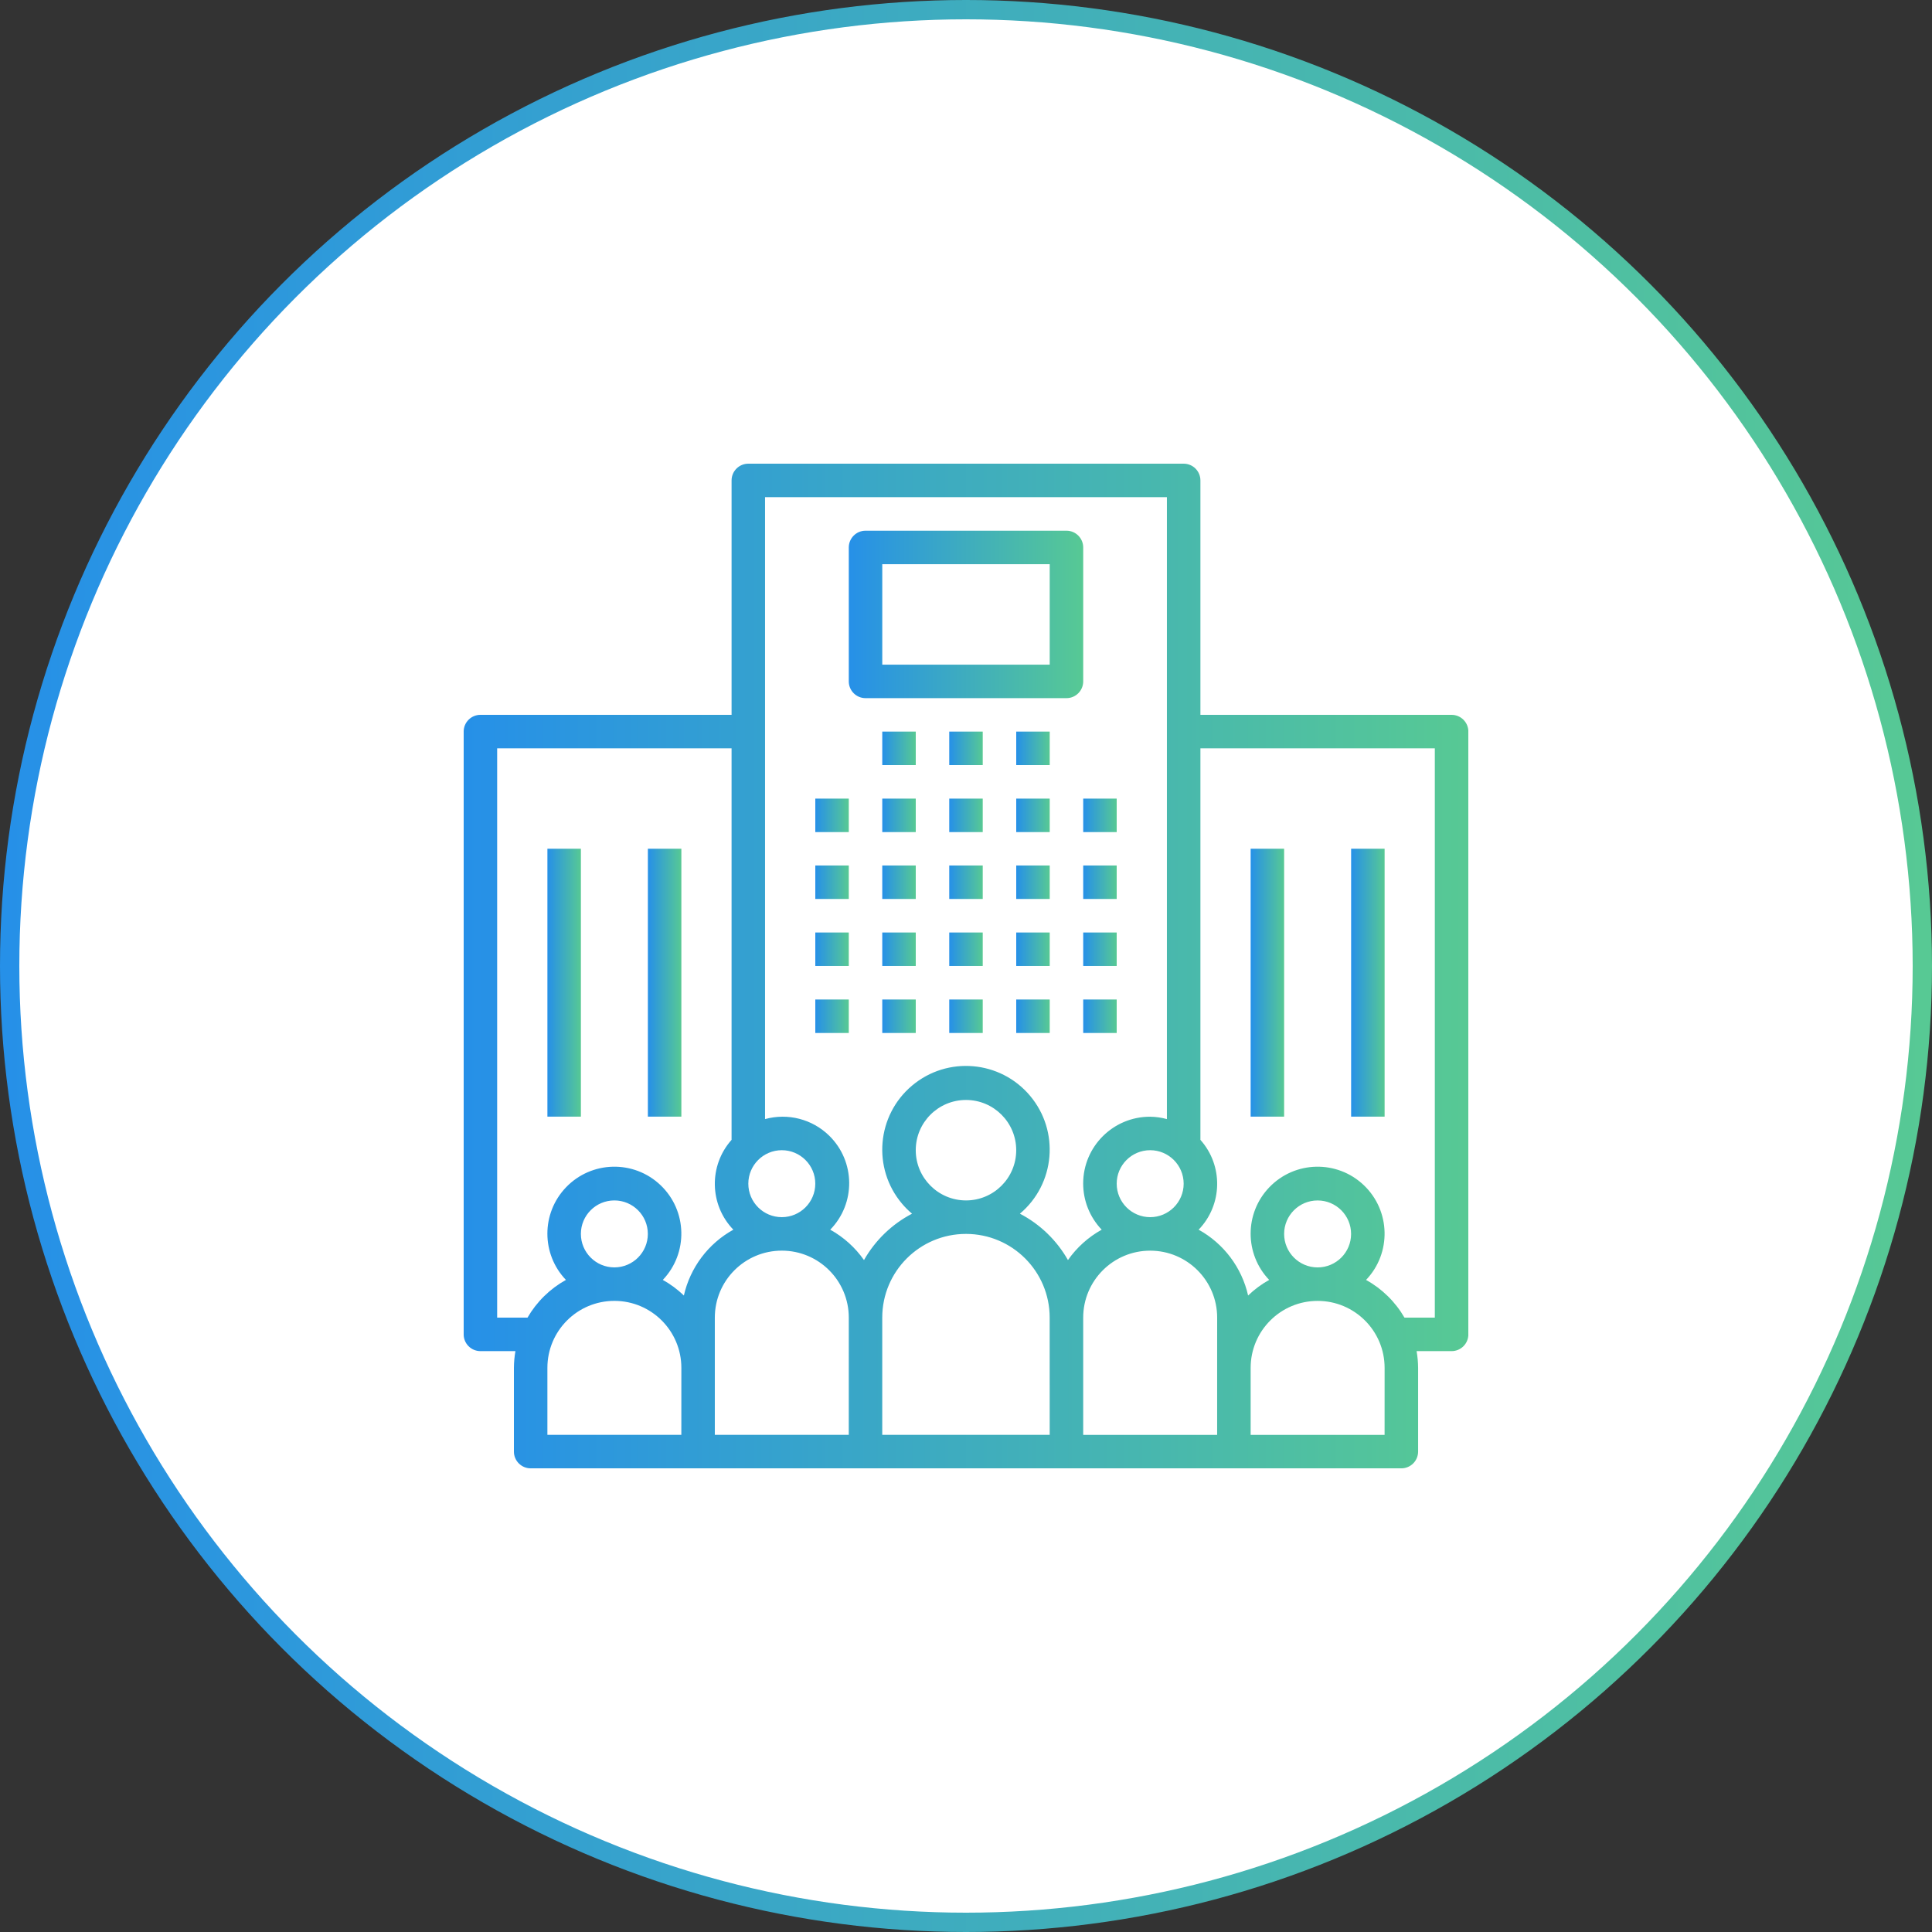 <svg fill="none" height="100" viewBox="0 0 100 100" width="100" xmlns="http://www.w3.org/2000/svg" xmlns:xlink="http://www.w3.org/1999/xlink"><rect x="0" y="0" width="100" height="100" fill="#333333" stroke="none"/><linearGradient id="a"><stop offset="0" stop-color="#2690e8"/><stop offset="1" stop-color="#57c994"/></linearGradient><linearGradient id="b" gradientUnits="userSpaceOnUse" x1="0" x2="100" xlink:href="#a" y1="50" y2="50"/><linearGradient id="c" gradientUnits="userSpaceOnUse" x1="42.199" x2="43.933" xlink:href="#a" y1="42.203" y2="42.203"/><linearGradient id="d" gradientUnits="userSpaceOnUse" x1="42.199" x2="43.933" xlink:href="#a" y1="45.663" y2="45.663"/><linearGradient id="e" gradientUnits="userSpaceOnUse" x1="42.199" x2="43.933" xlink:href="#a" y1="49.132" y2="49.132"/><linearGradient id="f" gradientUnits="userSpaceOnUse" x1="42.199" x2="43.933" xlink:href="#a" y1="52.601" y2="52.601"/><linearGradient id="g" gradientUnits="userSpaceOnUse" x1="45.666" x2="47.399" xlink:href="#a" y1="42.203" y2="42.203"/><linearGradient id="h" gradientUnits="userSpaceOnUse" x1="45.666" x2="47.399" xlink:href="#a" y1="45.663" y2="45.663"/><linearGradient id="i" gradientUnits="userSpaceOnUse" x1="45.666" x2="47.399" xlink:href="#a" y1="49.132" y2="49.132"/><linearGradient id="j" gradientUnits="userSpaceOnUse" x1="45.666" x2="47.399" xlink:href="#a" y1="52.601" y2="52.601"/><linearGradient id="k" gradientUnits="userSpaceOnUse" x1="49.133" x2="50.866" xlink:href="#a" y1="42.203" y2="42.203"/><linearGradient id="l" gradientUnits="userSpaceOnUse" x1="49.133" x2="50.866" xlink:href="#a" y1="45.663" y2="45.663"/><linearGradient id="m" gradientUnits="userSpaceOnUse" x1="49.133" x2="50.866" xlink:href="#a" y1="49.132" y2="49.132"/><linearGradient id="n" gradientUnits="userSpaceOnUse" x1="49.133" x2="50.866" xlink:href="#a" y1="52.601" y2="52.601"/><linearGradient id="o" gradientUnits="userSpaceOnUse" x1="52.6" x2="54.333" xlink:href="#a" y1="42.203" y2="42.203"/><linearGradient id="p" gradientUnits="userSpaceOnUse" x1="45.666" x2="47.399" xlink:href="#a" y1="38.734" y2="38.734"/><linearGradient id="q" gradientUnits="userSpaceOnUse" x1="49.133" x2="50.866" xlink:href="#a" y1="38.734" y2="38.734"/><linearGradient id="r" gradientUnits="userSpaceOnUse" x1="52.6" x2="54.333" xlink:href="#a" y1="38.734" y2="38.734"/><linearGradient id="s" gradientUnits="userSpaceOnUse" x1="52.6" x2="54.333" xlink:href="#a" y1="45.663" y2="45.663"/><linearGradient id="t" gradientUnits="userSpaceOnUse" x1="52.6" x2="54.333" xlink:href="#a" y1="49.132" y2="49.132"/><linearGradient id="u" gradientUnits="userSpaceOnUse" x1="52.6" x2="54.333" xlink:href="#a" y1="52.601" y2="52.601"/><linearGradient id="v" gradientUnits="userSpaceOnUse" x1="56.066" x2="57.8" xlink:href="#a" y1="42.203" y2="42.203"/><linearGradient id="w" gradientUnits="userSpaceOnUse" x1="56.066" x2="57.8" xlink:href="#a" y1="45.663" y2="45.663"/><linearGradient id="x" gradientUnits="userSpaceOnUse" x1="56.066" x2="57.8" xlink:href="#a" y1="49.132" y2="49.132"/><linearGradient id="y" gradientUnits="userSpaceOnUse" x1="56.066" x2="57.8" xlink:href="#a" y1="52.601" y2="52.601"/><linearGradient id="z" gradientUnits="userSpaceOnUse" x1="24" x2="76" xlink:href="#a" y1="50" y2="50"/><linearGradient id="A" gradientUnits="userSpaceOnUse" x1="64.732" x2="66.466" xlink:href="#a" y1="50.863" y2="50.863"/><linearGradient id="B" gradientUnits="userSpaceOnUse" x1="69.934" x2="71.667" xlink:href="#a" y1="50.863" y2="50.863"/><linearGradient id="C" gradientUnits="userSpaceOnUse" x1="28.334" x2="30.067" xlink:href="#a" y1="50.863" y2="50.863"/><linearGradient id="D" gradientUnits="userSpaceOnUse" x1="33.533" x2="35.267" xlink:href="#a" y1="50.863" y2="50.863"/><linearGradient id="E" gradientUnits="userSpaceOnUse" x1="43.934" x2="56.067" xlink:href="#a" y1="31.802" y2="31.802"/><clipPath id="F"><path d="m24 24h52v52h-52z"/></clipPath><circle cx="50" cy="50" fill="#fff" r="49.5" stroke="url(#b)"/><g clip-path="url(#F)"><path d="m43.933 41.336h-1.733v1.733h1.733z" fill="url(#c)"/><path d="m43.933 44.797h-1.733v1.733h1.733z" fill="url(#d)"/><path d="m43.933 48.266h-1.733v1.733h1.733z" fill="url(#e)"/><path d="m43.933 51.734h-1.733v1.733h1.733z" fill="url(#f)"/><path d="m47.399 41.336h-1.733v1.733h1.733z" fill="url(#g)"/><path d="m47.399 44.797h-1.733v1.733h1.733z" fill="url(#h)"/><path d="m47.399 48.266h-1.733v1.733h1.733z" fill="url(#i)"/><path d="m47.399 51.734h-1.733v1.733h1.733z" fill="url(#j)"/><path d="m50.866 41.336h-1.733v1.733h1.733z" fill="url(#k)"/><path d="m50.866 44.797h-1.733v1.733h1.733z" fill="url(#l)"/><path d="m50.866 48.266h-1.733v1.733h1.733z" fill="url(#m)"/><path d="m50.866 51.734h-1.733v1.733h1.733z" fill="url(#n)"/><path d="m54.333 41.336h-1.733v1.733h1.733z" fill="url(#o)"/><path d="m47.399 37.867h-1.733v1.733h1.733z" fill="url(#p)"/><path d="m50.866 37.867h-1.733v1.733h1.733z" fill="url(#q)"/><path d="m54.333 37.867h-1.733v1.733h1.733z" fill="url(#r)"/><path d="m54.333 44.797h-1.733v1.733h1.733z" fill="url(#s)"/><path d="m54.333 48.266h-1.733v1.733h1.733z" fill="url(#t)"/><path d="m54.333 51.734h-1.733v1.733h1.733z" fill="url(#u)"/><path d="m57.8 41.336h-1.733v1.733h1.733z" fill="url(#v)"/><path d="m57.8 44.797h-1.733v1.733h1.733z" fill="url(#w)"/><path d="m57.8 48.266h-1.733v1.733h1.733z" fill="url(#x)"/><path d="m57.8 51.734h-1.733v1.733h1.733z" fill="url(#y)"/><path d="m75.134 37c-0 0-.001 0-.001 0h-13v-12.133c0-.478-.387-.866-.866-.867-0 0-.001 0-.001 0h-22.533c-.478-0-.866.387-.867.866v.001 12.133h-13c-.478-0-.866.387-.867.866v.001 31.2c-0.0.478.387.866.866.867h.001 1.812c-.05.286-.076.576-.078.867v4.333c-0.0.478.387.866.866.867h.001 45.067c.478 0.0.866-.387.867-.866 0-0 0-.001 0-.001v-4.333c-.002-.29-.028-.58-.078-.867h1.812c.478 0.0.866-.387.867-.866 0-0 0-.001 0-.001v-31.2c0-.478-.387-.866-.866-.867zm-13.868 24.267c0 .957-.776 1.733-1.733 1.733-.957 0-1.733-.776-1.733-1.733 0-.957.776-1.733 1.733-1.733.957.001 1.732.777 1.733 1.733zm-20.8-1.733c.957 0 1.733.776 1.733 1.733 0 .957-.776 1.733-1.733 1.733-.957 0-1.733-.776-1.733-1.733.001-.957.777-1.732 1.733-1.733zm-5.2 14.733h-6.933v-3.467c0-1.915 1.552-3.467 3.467-3.467s3.467 1.552 3.467 3.467zm-5.2-10.4c0-.957.776-1.733 1.733-1.733s1.733.776 1.733 1.733c0 .957-.776 1.733-1.733 1.733-.957-.001-1.732-.776-1.733-1.733zm5.331 3.188c-.327-.315-.693-.587-1.09-.807 1.322-1.385 1.271-3.579-.114-4.901-1.385-1.322-3.579-1.271-4.901.114-1.279 1.339-1.279 3.448 0 4.787-.827.459-1.514 1.134-1.989 1.953h-1.57v-29.467h12.133v20.264c-1.19 1.335-1.15 3.363.092 4.65-1.3.719-2.232 1.958-2.561 3.407zm8.535 7.212h-6.933v-6.067c0-1.915 1.552-3.467 3.467-3.467 1.915 0 3.467 1.552 3.467 3.467zm10.4 0h-8.667v-6.067c0-2.393 1.94-4.333 4.333-4.333s4.333 1.94 4.333 4.333zm-6.933-14.733c0-1.436 1.164-2.6 2.6-2.6s2.6 1.164 2.6 2.6c0 1.436-1.164 2.6-2.6 2.6-1.435-.002-2.599-1.165-2.6-2.6zm7.878 5.687c-.58-1.023-1.444-1.857-2.487-2.401 1.831-1.542 2.065-4.276.523-6.106-1.542-1.831-4.276-2.064-6.106-.523-1.831 1.542-2.064 4.276-.523 6.106.159.189.334.364.523.523-1.043.544-1.906 1.378-2.487 2.401-.456-.65-1.053-1.188-1.747-1.573 1.329-1.359 1.304-3.538-.055-4.867-.875-.856-2.139-1.182-3.319-.857v-32.19h20.8v32.19c-.282-.078-.574-.119-.867-.123-1.909-.005-3.462 1.539-3.467 3.448-.002.893.341 1.753.959 2.399-.694.385-1.292.923-1.747 1.573zm7.722 5.58v3.467h-6.933v-6.067c0-1.915 1.552-3.467 3.467-3.467 1.915 0 3.467 1.552 3.467 3.467zm8.667 3.467h-6.933v-3.467c0-1.915 1.552-3.467 3.467-3.467s3.467 1.552 3.467 3.467zm-5.2-10.4c0-.957.776-1.733 1.733-1.733s1.733.776 1.733 1.733c0 .957-.776 1.733-1.733 1.733-.957-.001-1.732-.776-1.733-1.733zm7.8 4.333h-1.57c-.474-.819-1.162-1.494-1.989-1.953 1.322-1.385 1.271-3.579-.114-4.901-1.385-1.322-3.579-1.271-4.901.114-1.279 1.339-1.279 3.448 0 4.787-.397.221-.763.492-1.09.807-.329-1.449-1.261-2.688-2.561-3.407 1.242-1.287 1.283-3.314.092-4.65v-20.264h12.133v29.467z" fill="url(#z)"/><path d="m66.466 43.93h-1.733v13.867h1.733z" fill="url(#A)"/><path d="m71.667 43.93h-1.733v13.867h1.733z" fill="url(#B)"/><path d="m30.067 43.93h-1.733v13.867h1.733z" fill="url(#C)"/><path d="m35.267 43.93h-1.733v13.867h1.733z" fill="url(#D)"/><path d="m55.201 27.469c-0 0-.001 0-.001 0h-10.4c-.478-0-.866.387-.867.866v.001 6.933c-0.0.478.387.866.866.867h.001 10.4c.478 0.0.866-.387.867-.866 0-0 0-.001 0-.001v-6.933c0-.478-.387-.866-.866-.867zm-.868 6.933h-8.667v-5.2h8.667z" fill="url(#E)"/></g></svg>